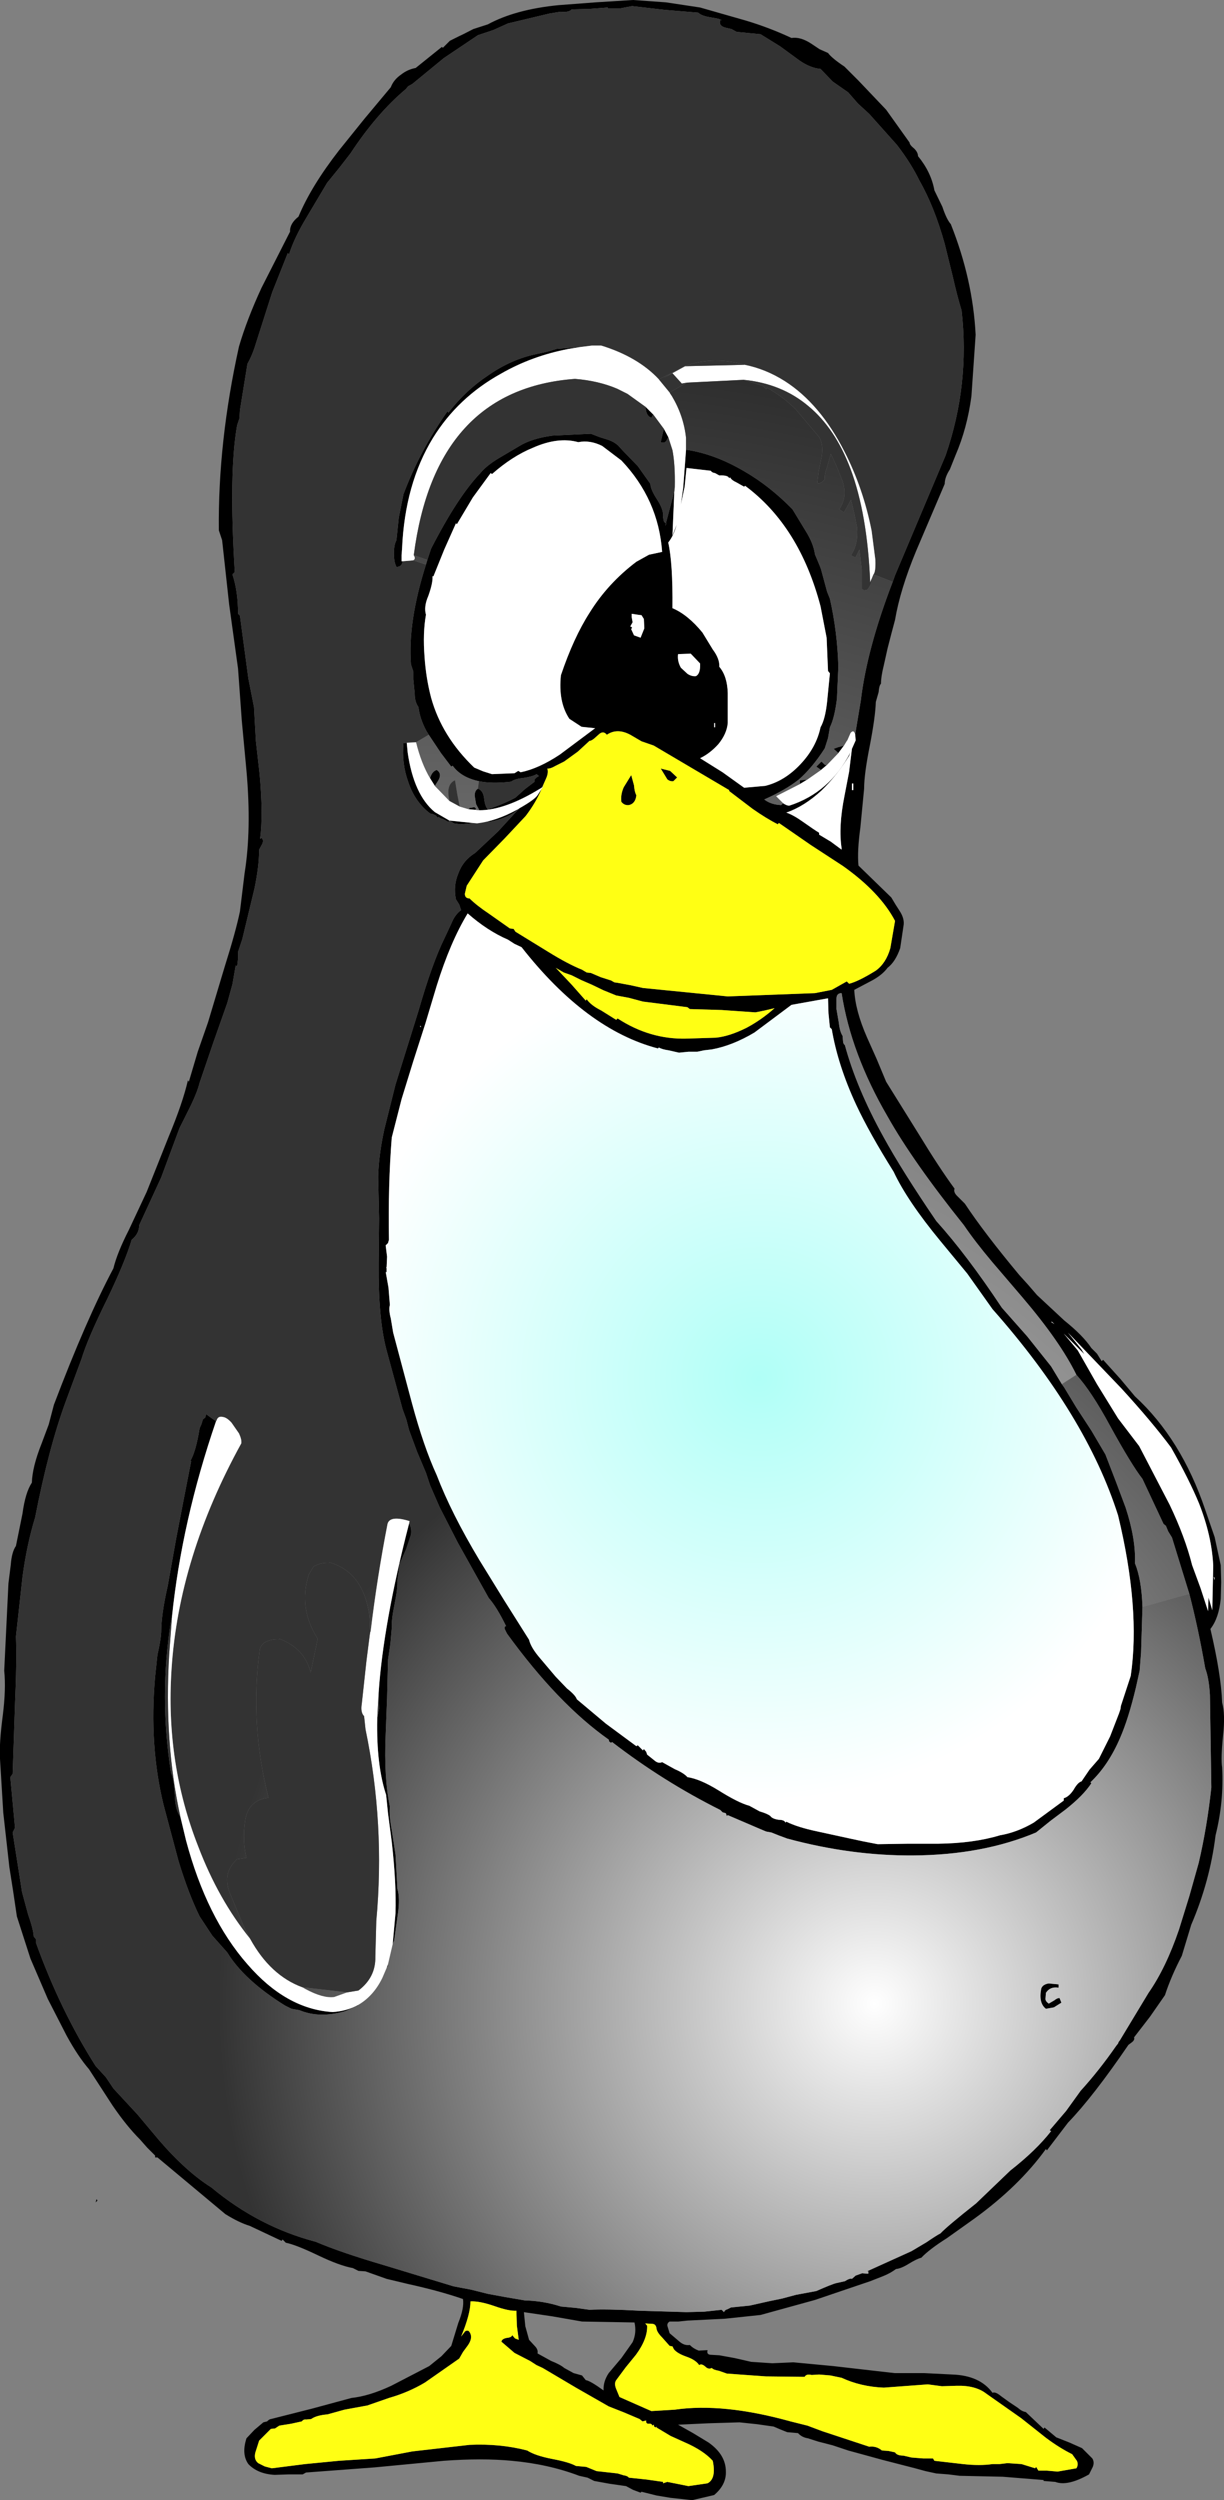 <?xml version="1.0" encoding="UTF-8" standalone="no"?>
<svg xmlns:xlink="http://www.w3.org/1999/xlink" height="266.6px" width="130.6px" xmlns="http://www.w3.org/2000/svg">
  <rect width="100%" height="100%" fill="#808080" stroke="none"/>
  <g transform="matrix(1.0, 0.0, 0.0, 1.0, 65.25, 133.25)">
    <path d="M30.0 -71.2 L30.25 -71.9 32.95 -78.3 35.65 -84.7 Q38.25 -92.25 37.35 -100.15 36.9 -101.6 36.4 -103.8 L35.55 -107.25 Q34.45 -111.2 32.85 -114.0 31.95 -115.85 30.45 -117.8 L27.5 -121.1 26.3 -122.2 25.25 -123.4 23.6 -124.55 22.3 -125.9 Q21.2 -126.0 20.05 -126.8 L18.0 -128.3 15.9 -129.6 13.35 -129.85 12.8 -130.15 12.15 -130.3 Q11.4 -130.5 11.6 -131.1 L11.75 -131.1 11.4 -131.25 10.3 -131.45 Q9.55 -131.6 9.25 -131.9 L5.65 -132.2 2.2 -132.6 0.9 -132.35 -0.4 -132.35 -0.4 -132.45 -2.35 -132.3 -4.25 -132.25 Q-4.55 -131.9 -5.45 -132.0 L-6.65 -131.8 -11.05 -130.75 -12.6 -130.05 -14.25 -129.5 -17.9 -127.05 -21.25 -124.3 -21.7 -124.05 -21.95 -123.75 Q-25.05 -121.15 -27.85 -116.9 L-29.05 -115.35 -30.35 -113.75 -32.55 -110.05 Q-33.85 -107.9 -34.4 -106.15 L-34.55 -106.25 -36.2 -102.1 -38.1 -96.15 Q-38.4 -95.25 -38.85 -94.45 L-39.65 -89.5 -39.7 -88.65 -39.95 -87.9 Q-40.85 -82.9 -40.2 -72.25 L-40.45 -72.0 Q-39.85 -70.2 -39.85 -67.8 L-39.65 -67.6 -38.75 -60.9 -38.15 -57.85 -37.95 -54.25 -37.55 -50.7 Q-37.15 -46.35 -37.5 -43.8 L-37.35 -43.9 Q-37.1 -43.7 -37.25 -43.3 L-37.6 -42.65 Q-37.6 -40.9 -38.1 -38.5 L-39.4 -33.1 -39.85 -31.75 -39.85 -31.0 -39.95 -30.2 -40.1 -30.3 -40.45 -28.3 -41.0 -26.3 -42.5 -22.05 -43.95 -17.8 Q-44.2 -16.8 -44.9 -15.35 L-46.1 -12.95 -48.05 -7.7 -50.4 -2.6 Q-50.4 -1.7 -51.2 -1.05 -51.9 1.3 -53.85 5.35 -55.9 9.5 -56.55 11.65 L-58.2 16.1 Q-60.05 21.1 -61.5 28.55 -62.4 31.5 -62.85 34.9 L-63.55 41.25 Q-63.45 43.9 -63.65 48.45 L-63.9 55.9 -64.15 56.25 -63.65 61.65 -63.9 62.15 -62.9 68.5 -62.25 70.9 Q-61.7 72.45 -61.65 73.25 L-61.4 73.55 -61.4 73.95 Q-58.8 81.15 -55.05 87.05 L-53.95 88.25 -53.15 89.45 -50.6 92.2 -48.25 95.0 Q-45.4 98.3 -42.7 100.0 -37.65 104.2 -31.55 105.8 -28.85 106.95 -24.25 108.3 L-16.85 110.55 -15.0 110.9 -13.2 111.35 -11.3 111.7 -9.25 112.05 Q-7.25 112.1 -5.4 112.7 L-3.8 112.85 -2.35 113.05 Q-0.55 112.95 3.0 113.15 L8.0 113.3 9.9 113.25 11.75 113.05 12.0 113.3 Q12.1 113.05 12.35 113.0 L12.75 112.8 14.75 112.6 16.75 112.15 18.2 111.85 19.7 111.45 21.85 111.05 Q23.55 110.3 24.0 110.2 L24.9 110.0 Q25.45 109.65 25.65 109.75 L26.05 109.4 26.75 109.15 27.25 109.2 27.4 109.2 27.4 108.95 27.25 108.95 32.0 106.8 33.6 105.85 Q34.7 105.1 35.1 104.9 35.8 104.15 38.9 101.7 L42.55 98.2 Q45.3 96.05 46.9 94.0 L46.75 93.9 48.5 91.85 50.05 89.7 Q52.05 87.5 53.85 84.9 L54.05 84.65 54.1 84.5 54.25 84.3 57.3 79.25 Q59.15 76.6 60.55 72.5 L61.65 68.95 62.65 65.4 Q63.55 61.55 64.0 57.35 L63.85 47.5 Q63.75 45.7 63.35 44.65 62.6 40.35 61.65 36.7 L59.8 30.7 59.4 30.05 59.15 29.45 58.9 29.25 56.65 24.45 Q55.45 22.9 53.2 18.8 51.2 15.1 49.6 13.35 47.9 9.85 43.85 5.1 L40.6 1.3 Q38.75 -0.9 37.6 -2.6 32.15 -9.4 29.45 -14.2 25.55 -20.9 24.55 -27.35 24.0 -27.35 24.0 -26.75 L24.0 -25.65 24.25 -24.2 Q24.35 -23.25 24.65 -22.8 L24.7 -22.25 Q24.7 -21.95 24.9 -21.8 26.15 -17.2 29.0 -12.05 31.0 -8.4 34.65 -3.05 37.9 0.55 41.65 6.2 L44.35 9.25 46.9 12.45 48.05 14.35 48.3 14.7 49.6 16.85 51.2 19.3 52.7 21.85 53.8 24.7 54.85 27.5 Q55.95 30.85 55.85 33.45 56.55 35.15 56.65 38.1 L56.5 42.95 56.35 44.9 55.95 46.7 Q55.15 50.05 54.25 52.1 53.0 55.0 51.1 56.8 L51.2 56.9 Q50.35 58.2 48.45 59.7 L46.85 60.9 45.3 62.15 Q39.6 64.55 32.2 64.6 25.6 64.65 18.75 62.8 L17.8 62.45 17.05 62.15 16.5 62.05 15.9 61.8 12.4 60.3 12.3 60.4 12.2 60.1 11.85 60.0 11.6 59.75 Q5.5 56.7 0.05 52.5 L-0.05 52.6 -0.25 52.45 -0.3 52.25 Q-5.7 48.45 -11.15 40.95 L-11.35 40.55 Q-11.5 40.25 -11.3 40.15 L-11.25 40.15 Q-12.25 38.1 -13.1 37.15 L-16.4 31.25 -18.35 27.45 -19.35 25.15 -19.8 23.8 -20.75 21.55 -21.6 19.25 -21.9 18.1 -22.3 17.0 -24.0 10.75 Q-24.9 7.4 -24.85 1.45 L-24.8 -3.3 -24.9 -7.75 Q-24.85 -10.0 -24.25 -12.8 L-23.05 -17.6 -20.6 -25.45 Q-19.15 -30.5 -17.85 -33.15 L-17.1 -34.75 Q-16.7 -35.75 -16.05 -36.2 L-16.25 -36.8 -16.6 -37.35 Q-16.9 -38.8 -16.35 -40.1 -15.85 -41.5 -14.55 -42.3 L-12.1 -44.6 -9.85 -47.05 Q-8.25 -47.95 -7.9 -48.45 L-7.45 -49.15 Q-8.05 -47.7 -9.15 -46.25 L-11.4 -43.85 -13.7 -41.5 -15.45 -38.8 -15.65 -37.95 Q-15.65 -37.45 -15.15 -37.45 -14.4 -36.7 -13.05 -35.8 L-10.85 -34.25 -10.45 -34.2 -10.25 -33.9 -6.75 -31.75 Q-4.65 -30.45 -3.15 -29.85 L-2.65 -29.55 -2.2 -29.5 -1.15 -29.05 -0.05 -28.7 0.3 -28.5 0.65 -28.45 2.0 -28.2 3.35 -27.9 12.4 -27.0 21.7 -27.35 23.5 -27.7 25.1 -28.6 25.35 -28.35 Q26.35 -28.6 28.2 -29.75 29.3 -30.55 29.75 -32.15 L30.25 -35.05 Q28.65 -38.1 24.7 -40.9 L21.25 -43.15 17.85 -45.5 17.75 -45.35 Q16.55 -45.95 15.05 -47.0 L12.55 -48.9 12.55 -49.0 4.5 -53.75 3.2 -54.2 2.0 -54.9 Q0.6 -55.65 -0.5 -54.9 -0.9 -55.4 -1.4 -54.9 L-1.85 -54.5 Q-2.15 -54.25 -2.35 -54.25 L-3.6 -53.1 -5.05 -52.05 -5.95 -51.6 Q-6.55 -51.25 -6.85 -51.3 -6.7 -50.85 -7.0 -50.2 L-7.4 -49.3 -7.55 -49.2 Q-11.35 -46.85 -14.1 -46.85 L-14.45 -47.5 -14.6 -48.4 Q-14.6 -48.95 -14.25 -49.15 -13.7 -48.95 -13.6 -48.15 -13.5 -47.25 -13.2 -46.95 -11.55 -47.5 -10.25 -48.2 L-9.25 -49.1 -8.2 -49.9 -8.2 -50.15 -8.0 -50.35 -7.75 -50.5 -8.0 -50.7 Q-8.4 -50.45 -9.35 -50.3 -10.35 -50.2 -10.7 -49.9 -12.75 -49.65 -14.15 -49.95 -16.05 -50.35 -16.95 -51.6 L-17.1 -51.5 -18.2 -52.95 -19.5 -54.9 -19.75 -55.3 Q-20.45 -56.6 -20.6 -57.85 -21.0 -58.4 -21.0 -59.3 L-21.15 -60.8 -21.15 -61.65 -21.4 -62.4 Q-21.75 -66.9 -19.8 -73.05 L-19.65 -73.55 -19.25 -74.75 Q-16.4 -80.3 -14.0 -82.8 -13.4 -83.55 -12.1 -84.35 L-9.9 -85.65 Q-8.55 -86.5 -6.3 -86.8 L-2.2 -87.0 -1.3 -86.65 -0.35 -86.35 Q0.25 -86.15 0.7 -85.75 L1.2 -85.2 2.8 -83.55 4.15 -81.65 Q4.15 -81.05 4.95 -79.85 5.6 -78.8 5.5 -78.05 L5.6 -77.6 5.8 -77.45 5.75 -77.15 5.85 -77.45 5.8 -77.45 6.7 -80.85 6.5 -76.15 6.95 -77.3 Q6.65 -76.15 6.05 -75.4 6.55 -73.2 6.5 -68.4 8.15 -67.7 9.7 -65.8 L10.8 -64.0 Q11.55 -63.0 11.5 -62.15 12.35 -61.15 12.4 -59.35 L12.4 -57.8 12.4 -56.15 Q12.3 -55.0 11.4 -53.9 10.5 -52.9 9.45 -52.4 L11.85 -50.9 14.15 -49.25 16.4 -49.45 Q18.45 -49.95 20.15 -51.75 21.85 -53.55 22.3 -55.7 22.8 -56.55 23.0 -58.4 L23.3 -61.45 23.1 -61.7 22.95 -65.25 22.3 -68.6 Q20.05 -77.15 14.25 -81.45 L14.15 -81.35 13.35 -81.8 Q12.8 -82.05 12.65 -82.35 L12.55 -82.25 Q12.45 -82.6 11.5 -82.55 L11.05 -82.8 Q10.7 -82.85 10.6 -83.05 L8.0 -83.35 7.8 -81.35 7.4 -79.45 7.65 -81.25 7.95 -85.3 Q11.0 -84.85 14.15 -83.0 16.85 -81.45 19.3 -78.95 L20.7 -76.65 Q21.55 -75.3 21.7 -74.15 L22.2 -72.95 22.35 -72.55 23.0 -70.15 23.3 -69.4 Q24.1 -65.85 24.2 -62.15 L24.05 -58.75 Q23.8 -56.7 23.3 -55.7 L23.1 -54.55 22.75 -53.45 Q21.4 -51.35 19.95 -50.1 18.55 -49.0 16.3 -48.0 17.0 -47.45 18.1 -47.4 L18.3 -47.6 Q18.75 -47.3 19.0 -47.35 23.3 -48.75 25.5 -53.05 L25.35 -52.65 Q24.05 -50.55 22.4 -48.95 20.55 -47.25 18.65 -46.6 19.4 -46.35 20.45 -45.6 21.65 -44.75 22.15 -44.45 L22.15 -44.25 23.4 -43.5 24.55 -42.65 24.55 -42.8 Q24.2 -45.1 24.85 -48.35 L25.35 -50.95 25.65 -53.4 26.05 -54.3 26.0 -54.95 26.6 -58.55 Q27.25 -64.05 30.0 -71.2 M26.35 -124.65 L29.3 -121.55 31.8 -118.05 Q31.8 -117.8 32.3 -117.4 32.7 -117.0 32.7 -116.6 34.1 -114.9 34.45 -112.95 L35.3 -111.2 Q35.75 -109.85 36.2 -109.35 38.55 -103.45 38.85 -97.55 L38.4 -91.0 Q37.95 -87.6 36.7 -84.7 L36.1 -83.2 Q35.55 -82.35 35.55 -81.65 L32.5 -74.5 Q30.8 -70.4 30.25 -67.15 L29.85 -65.65 29.45 -64.1 29.05 -62.3 Q28.75 -61.1 28.75 -60.35 28.55 -60.15 28.5 -59.45 L28.2 -58.4 Q28.15 -56.8 27.55 -53.7 26.95 -50.7 26.95 -49.15 L26.55 -45.0 Q26.2 -42.45 26.35 -40.95 L29.85 -37.55 30.3 -36.8 30.75 -36.1 Q31.3 -35.25 31.15 -34.5 L30.8 -32.15 Q30.3 -30.7 29.45 -30.05 28.9 -29.3 27.8 -28.7 L25.9 -27.7 Q26.0 -25.5 27.25 -22.65 L28.3 -20.3 29.3 -17.9 32.85 -12.2 Q34.95 -8.75 36.6 -6.5 36.45 -6.1 36.95 -5.65 L37.7 -4.9 Q39.75 -1.8 43.5 2.7 L44.45 3.75 45.4 4.85 48.3 7.55 Q50.3 9.15 51.2 10.5 L51.8 11.1 52.3 11.9 52.45 11.75 54.3 13.8 55.85 15.65 Q60.8 20.2 63.35 27.75 L64.35 30.65 65.0 33.65 65.05 35.45 65.0 37.25 Q64.8 39.3 63.9 40.45 65.05 45.35 65.15 48.3 65.5 49.55 65.25 51.8 65.0 54.3 65.15 55.2 65.35 58.85 64.45 62.45 63.85 67.35 61.85 72.0 L60.85 75.3 Q59.7 77.5 59.05 79.5 L57.45 81.8 55.75 84.0 Q55.85 84.25 55.55 84.5 L55.15 84.8 Q51.4 90.3 48.7 93.1 L46.45 96.05 46.35 95.9 Q43.5 99.85 38.75 103.3 L35.8 105.4 Q33.9 106.6 33.05 107.5 32.6 107.6 31.7 108.15 30.9 108.65 30.35 108.7 29.75 109.15 29.0 109.45 L27.6 110.0 21.7 112.0 15.9 113.6 12.1 114.0 8.1 114.2 7.15 114.3 6.2 114.3 Q5.85 114.5 6.0 114.9 L6.2 115.55 7.2 116.4 Q7.75 116.9 8.35 116.8 8.75 117.2 9.3 117.4 L10.25 117.35 Q10.1 117.85 10.65 117.85 L11.5 117.9 13.15 118.2 14.9 118.6 17.15 118.75 19.4 118.65 23.65 119.05 30.2 119.8 33.35 119.8 36.35 119.95 Q39.3 120.05 40.65 121.9 40.95 121.75 41.55 122.25 L42.45 122.9 43.35 123.5 Q43.8 123.9 44.2 123.95 L45.15 124.85 46.1 125.75 46.2 125.6 47.45 126.65 48.85 127.2 50.2 127.8 51.3 128.9 Q51.55 129.3 51.35 129.8 L50.95 130.6 Q48.65 131.9 47.35 131.4 L46.1 131.3 46.1 131.2 41.75 130.85 37.15 130.75 35.95 130.6 34.65 130.5 33.5 130.25 32.4 129.95 28.9 129.05 25.25 128.05 23.6 127.5 22.05 127.1 20.95 126.75 Q20.3 126.65 19.9 126.2 L19.35 126.15 18.75 126.1 18.0 125.8 17.3 125.5 15.55 125.25 13.65 125.05 10.35 125.15 7.1 125.3 8.7 126.2 10.35 127.2 Q12.2 128.5 12.2 130.3 12.25 131.7 10.95 132.8 L8.6 133.35 6.3 133.1 4.8 132.85 3.2 132.45 3.1 132.55 2.3 132.25 1.55 131.85 -0.2 131.6 -1.85 131.3 -2.55 130.95 -3.45 130.75 Q-6.75 129.5 -10.65 129.15 -13.8 128.85 -17.9 129.15 L-25.25 129.85 -32.6 130.4 -32.95 130.6 -34.45 130.6 -35.95 130.65 Q-37.75 130.55 -38.75 129.5 -39.5 128.45 -38.95 126.75 L-38.1 125.85 -37.15 125.05 -36.75 124.95 Q-36.5 124.7 -36.35 124.7 L-32.0 123.6 -27.75 122.45 Q-25.85 122.25 -23.5 121.15 L-19.45 119.05 -18.15 118.0 -17.1 116.9 -16.35 114.45 Q-15.7 112.85 -15.85 111.9 -18.3 111.05 -21.7 110.3 L-24.0 109.75 -26.25 108.95 -27.0 108.9 -27.6 108.6 Q-29.0 108.35 -31.3 107.25 -33.7 106.1 -34.75 105.9 L-35.1 105.55 -35.2 105.7 -36.9 104.9 -38.6 104.1 Q-39.75 103.75 -41.2 102.85 L-48.45 96.8 -48.7 96.8 -48.7 96.6 -49.55 95.75 -50.3 94.9 Q-51.75 93.45 -53.25 91.25 L-55.75 87.4 Q-56.95 86.0 -58.15 83.8 L-60.15 79.9 -62.0 75.6 -63.45 71.1 -63.85 68.4 -64.25 65.85 -64.9 60.05 -65.25 54.3 Q-65.35 52.7 -64.95 49.65 -64.6 46.85 -64.8 44.9 L-64.35 35.6 -64.1 33.6 Q-64.0 32.25 -63.55 31.6 L-62.85 28.15 Q-62.55 25.9 -61.85 24.85 -61.8 23.15 -60.8 20.65 L-60.05 18.65 -59.5 16.55 Q-56.05 7.45 -53.15 2.0 -52.75 0.35 -51.5 -2.1 L-49.6 -6.15 -47.25 -12.05 Q-45.75 -15.65 -45.2 -18.05 L-45.1 -17.9 -44.15 -21.1 -43.05 -24.25 -41.25 -30.25 Q-40.1 -33.9 -39.65 -36.05 L-39.4 -38.1 -39.15 -40.15 Q-38.4 -44.8 -38.95 -51.05 L-39.45 -56.4 -39.85 -61.95 -40.8 -68.8 -41.55 -75.65 -41.9 -76.7 Q-42.0 -86.15 -39.75 -96.3 -38.9 -99.2 -37.35 -102.55 L-34.3 -108.55 Q-34.35 -109.4 -33.4 -110.15 -32.05 -113.4 -29.05 -117.25 L-26.35 -120.6 -23.55 -123.95 Q-23.25 -124.75 -22.45 -125.3 -21.75 -125.85 -20.9 -126.0 L-18.1 -128.25 -18.0 -128.15 -17.25 -128.9 -16.25 -129.4 Q-16.0 -129.5 -14.75 -130.15 L-13.2 -130.65 Q-10.25 -132.25 -5.65 -132.7 L-1.7 -133.0 2.3 -133.25 5.8 -133.0 9.45 -132.45 14.35 -131.05 Q16.85 -130.3 19.2 -129.2 20.15 -129.35 21.3 -128.6 L22.2 -128.0 23.1 -127.6 Q23.5 -127.05 24.85 -126.15 L26.35 -124.65 M4.45 -89.05 L4.25 -88.7 4.05 -88.8 Q3.65 -89.1 3.65 -89.85 L3.8 -89.7 4.4 -89.1 4.45 -89.05 M6.05 -86.65 L5.95 -86.45 Q5.75 -85.9 5.25 -86.1 L5.5 -87.2 5.6 -87.5 6.05 -86.65 M7.1 -63.5 Q7.0 -62.75 7.4 -62.05 L8.1 -61.4 Q8.55 -61.1 9.0 -61.15 9.5 -61.4 9.45 -62.5 L8.45 -63.55 7.1 -63.5 M3.45 -67.25 L3.2 -67.65 2.8 -67.7 2.15 -67.8 2.15 -67.45 2.25 -66.9 2.0 -66.45 2.2 -66.35 2.1 -66.15 2.4 -65.5 3.1 -65.25 3.5 -66.25 3.45 -67.25 M5.4 -74.4 Q5.0 -80.0 1.05 -84.15 L-1.0 -85.7 Q-2.3 -86.35 -3.55 -86.1 -5.7 -86.7 -8.4 -85.5 -10.6 -84.6 -12.75 -82.7 L-12.9 -82.8 -14.8 -80.2 -16.5 -77.35 -16.6 -77.45 -17.85 -74.65 -19.0 -71.8 -19.1 -71.8 Q-19.05 -71.1 -19.55 -69.7 -20.05 -68.55 -19.8 -67.7 -20.15 -65.75 -19.95 -63.2 -19.8 -60.95 -19.25 -58.85 -18.1 -54.7 -14.65 -51.4 L-13.7 -51.0 -12.75 -50.7 -10.35 -50.8 -9.95 -51.05 -9.7 -50.9 Q-7.75 -51.3 -5.5 -52.8 L-1.75 -55.6 -3.2 -55.75 -4.5 -56.6 Q-5.7 -58.4 -5.4 -61.25 -4.05 -65.25 -2.35 -67.9 -0.4 -71.05 2.65 -73.35 L4.0 -74.1 5.4 -74.4 M2.4 -49.5 Q2.45 -48.8 2.65 -48.45 2.55 -47.55 1.85 -47.4 1.35 -47.35 1.05 -47.75 0.95 -48.5 1.3 -49.3 L2.1 -50.6 2.4 -49.5 M6.6 -49.95 Q6.25 -49.9 5.95 -50.15 L5.25 -51.3 6.25 -51.05 7.0 -50.35 6.6 -49.95 M11.05 -56.15 L10.95 -56.15 10.95 -55.7 11.05 -55.7 11.05 -56.15 M20.1 -49.65 L20.1 -50.05 20.85 -50.1 20.1 -49.65 M22.35 -51.15 L21.85 -51.5 22.4 -52.05 22.75 -51.7 22.95 -51.65 22.35 -51.15 M24.2 -52.95 L23.7 -53.4 24.1 -53.55 24.8 -53.75 24.2 -52.95 M25.1 -54.25 L25.1 -54.35 25.15 -54.3 25.1 -54.25 M25.8 -49.7 L25.65 -49.7 25.65 -49.0 25.8 -49.0 25.8 -49.7 M23.15 -25.2 L23.1 -26.8 19.2 -26.1 15.25 -23.15 Q12.9 -21.75 10.7 -21.35 L9.85 -21.25 9.15 -21.1 8.2 -21.1 7.2 -21.0 6.1 -21.25 Q5.4 -21.35 5.05 -21.55 L4.95 -21.45 Q-2.7 -23.45 -9.6 -32.25 L-10.35 -32.6 -11.05 -33.05 Q-13.25 -34.0 -15.35 -35.85 -17.2 -32.8 -18.65 -28.15 L-19.85 -24.15 -21.15 -20.1 -22.4 -16.05 -23.45 -11.95 Q-23.85 -6.9 -23.75 -1.05 L-23.85 -0.7 -24.1 -0.45 -23.95 0.75 -24.0 1.9 -24.05 1.85 -24.0 2.0 -24.0 2.4 -24.1 2.4 -24.1 2.35 -23.8 4.05 -23.65 5.9 Q-23.8 6.4 -23.55 7.35 L-23.3 8.85 -21.3 16.35 Q-20.05 21.0 -18.65 24.05 -17.1 28.1 -14.1 33.1 L-11.45 37.4 -8.8 41.6 Q-8.6 42.45 -7.6 43.6 L-5.95 45.55 -4.75 46.8 Q-3.85 47.5 -3.7 47.95 L-0.6 50.55 2.65 52.95 2.8 52.85 3.35 53.4 3.45 53.25 3.7 53.55 3.8 53.85 4.55 54.45 Q5.0 54.85 5.4 54.65 L6.75 55.4 Q7.7 55.8 8.1 56.25 9.45 56.45 11.4 57.65 13.55 59.0 14.7 59.3 L15.8 59.9 Q16.65 60.15 16.95 60.4 17.15 60.7 17.85 60.8 18.45 60.8 18.55 61.1 L18.65 61.0 Q19.85 61.6 22.0 62.05 L25.45 62.8 26.85 63.1 28.4 63.4 31.6 63.35 34.85 63.35 Q38.65 63.3 41.45 62.45 43.25 62.15 45.05 61.1 L48.25 58.75 48.25 58.5 Q48.8 58.35 49.3 57.6 49.75 56.8 50.15 56.7 L51.0 55.45 52.0 54.3 53.2 51.9 54.15 49.45 54.3 49.0 54.35 48.65 55.4 45.45 Q56.45 38.3 54.05 28.35 50.65 17.65 40.65 6.35 L37.95 2.55 35.1 -0.9 Q31.55 -5.2 30.1 -8.3 27.5 -12.45 26.1 -15.45 24.15 -19.65 23.5 -23.5 L23.3 -23.7 23.15 -25.2 M8.35 -25.65 L8.1 -25.85 3.35 -26.45 1.85 -26.85 0.5 -27.1 -0.85 -27.65 -2.1 -28.25 -3.25 -28.75 -4.25 -29.25 -5.1 -29.55 -5.95 -30.05 -4.25 -28.25 -2.75 -26.55 -2.65 -26.7 Q-2.2 -26.05 -1.1 -25.5 L0.5 -24.5 0.65 -24.65 Q4.1 -22.4 8.0 -22.5 L11.15 -22.6 Q12.6 -22.75 14.4 -23.65 16.0 -24.5 17.4 -25.75 L16.35 -25.5 15.35 -25.3 11.75 -25.55 8.35 -25.65 M-3.3 -96.25 L-4.55 -96.05 Q-8.5 -95.3 -11.8 -93.4 -16.4 -90.85 -19.05 -86.55 -22.05 -81.65 -22.35 -74.75 L-22.4 -74.25 -22.4 -74.05 -22.4 -73.4 -22.3 -73.4 Q-22.35 -72.8 -22.95 -72.8 -23.25 -73.4 -23.2 -74.25 -23.25 -75.05 -22.95 -75.65 L-22.7 -78.05 -22.2 -80.55 Q-20.45 -85.2 -17.5 -89.4 L-17.4 -89.25 Q-15.6 -91.6 -13.2 -93.2 -10.7 -94.95 -8.0 -95.5 L-6.85 -95.75 -5.85 -96.05 -3.3 -96.25 M-21.85 -54.05 L-21.75 -53.0 Q-21.1 -48.5 -18.85 -46.65 L-17.3 -45.75 -17.4 -45.6 -17.95 -45.9 Q-18.35 -46.0 -18.45 -46.15 L-18.55 -46.05 -18.75 -46.3 -19.1 -46.45 -19.35 -46.5 Q-21.0 -47.75 -21.7 -49.9 -22.4 -51.85 -22.2 -54.0 L-21.85 -54.05 M-17.3 -45.75 L-14.35 -45.45 Q-12.3 -45.7 -10.1 -46.9 L-9.9 -47.0 Q-10.95 -46.05 -12.85 -45.65 L-16.15 -45.35 -16.8 -45.45 -17.3 -45.75 M-19.35 -50.25 L-19.35 -50.3 Q-19.15 -51.0 -18.65 -51.15 -18.05 -50.75 -18.5 -50.0 L-18.85 -49.45 -19.35 -50.25 M-15.2 -46.95 L-15.15 -47.1 -14.8 -47.15 Q-14.55 -47.25 -14.45 -46.95 L-14.55 -46.9 -15.2 -46.95 M-20.35 -23.85 L-20.45 -23.85 -20.35 -23.7 -20.35 -23.85 M-21.6 29.2 Q-21.3 29.7 -21.4 30.4 L-21.9 31.9 -22.6 33.5 -22.85 35.25 Q-22.8 36.1 -23.15 37.8 -23.5 39.5 -23.45 40.35 L-23.6 42.05 -23.85 43.75 -23.95 47.8 -24.1 51.7 Q-24.3 56.3 -23.65 59.4 -23.75 60.3 -23.45 61.9 L-23.05 64.5 -22.95 66.25 -22.85 68.15 Q-22.55 69.15 -22.8 70.85 L-23.2 73.7 -23.35 74.05 -23.05 70.75 Q-22.95 67.6 -23.45 63.15 L-23.85 60.1 -24.05 58.15 Q-25.1 54.95 -25.0 50.05 L-24.8 48.95 -24.85 47.25 Q-24.35 39.85 -21.6 29.2 M-23.85 76.2 L-23.85 76.4 -24.0 76.6 -23.85 76.2 M-27.05 80.55 L-27.05 80.6 -28.4 81.2 Q-31.15 82.0 -33.3 81.1 L-34.15 80.95 -34.85 80.6 Q-39.2 77.9 -41.0 74.95 L-42.6 73.15 -43.95 71.1 Q-45.15 68.65 -46.2 65.2 L-47.8 59.2 Q-49.35 52.85 -48.7 45.55 L-48.45 43.2 Q-48.1 41.7 -48.05 40.8 -48.05 38.9 -47.35 35.85 L-46.45 30.8 -45.65 26.65 -44.85 22.55 -44.95 22.55 Q-44.35 21.55 -43.95 19.05 L-43.75 18.6 -43.6 18.1 -43.35 17.9 -43.25 17.55 -42.7 17.95 -42.2 18.3 Q-45.85 28.95 -46.9 39.15 L-47.0 39.55 Q-48.3 47.65 -47.0 55.8 -46.7 56.4 -46.6 58.2 -46.55 59.75 -46.0 60.5 L-45.4 63.0 Q-43.2 71.25 -38.85 76.2 -34.7 81.0 -29.75 81.3 -28.25 81.2 -27.05 80.55 M-11.75 116.45 Q-11.7 116.15 -11.2 116.05 -10.65 116.0 -10.6 115.75 L-10.3 116.1 -9.9 116.25 -10.1 114.75 -10.15 113.15 Q-10.95 113.2 -12.5 112.65 -14.1 112.1 -15.05 112.15 -15.05 113.5 -16.05 115.9 L-15.7 115.45 Q-15.55 115.2 -15.25 115.3 -14.7 115.9 -15.3 116.8 L-15.85 117.55 -16.25 118.25 -19.9 120.8 Q-21.65 121.85 -23.75 122.45 L-26.05 123.25 -28.5 123.7 -30.3 124.2 Q-31.5 124.3 -32.05 124.7 L-32.6 124.75 Q-32.85 124.7 -33.05 124.95 L-34.2 125.2 -35.45 125.4 -35.9 125.7 -36.35 125.75 -37.6 127.0 -38.0 128.25 Q-38.2 129.0 -37.7 129.4 L-37.0 129.75 -36.25 129.95 -32.7 129.5 -29.1 129.15 -25.2 128.9 -21.25 128.15 -15.15 127.45 Q-11.9 127.3 -9.0 128.05 -8.15 128.6 -6.35 128.95 -4.5 129.3 -3.8 129.7 L-2.7 129.8 -1.6 130.25 0.65 130.5 1.3 130.7 Q1.7 130.75 1.85 130.95 L3.75 131.15 5.5 131.4 5.5 131.55 5.95 131.4 8.2 131.85 10.25 131.55 Q11.2 131.05 10.8 129.15 9.8 128.05 7.85 127.2 L6.3 126.5 4.8 125.6 4.8 125.5 4.7 125.6 4.55 125.5 4.5 125.3 4.35 125.4 Q4.3 125.15 3.95 125.2 3.65 125.2 3.7 124.85 L3.3 124.95 3.0 124.7 1.35 124.0 -0.3 123.35 -3.8 121.35 -7.35 119.25 -8.0 118.95 -8.7 118.5 -10.35 117.65 -11.75 116.45 M-0.3 114.35 L-3.15 114.3 -6.3 113.75 -9.35 113.3 -9.2 114.8 -8.8 116.25 -8.2 116.9 Q-7.8 117.3 -7.9 117.7 L-6.45 118.5 Q-5.45 118.9 -5.05 119.25 L-4.05 119.8 -3.15 120.05 -2.75 120.55 Q-2.3 120.6 -0.85 121.65 -0.9 120.7 -0.3 119.8 L1.05 118.2 2.25 116.5 Q2.7 115.5 2.45 114.4 L-0.3 114.35 M-54.95 101.25 L-54.85 101.4 -55.05 101.6 -54.95 101.25 M47.25 7.95 L47.0 7.7 46.9 7.7 47.25 7.95 M48.7 8.85 L50.15 10.65 50.45 11.15 48.25 8.95 49.75 10.75 51.8 14.35 54.05 18.0 56.3 20.95 59.55 27.2 Q61.2 30.65 61.95 33.65 L62.85 36.1 63.65 38.55 63.7 37.1 64.1 38.45 64.2 33.7 Q64.05 30.55 62.7 27.1 61.65 24.55 59.7 21.1 57.65 18.35 54.4 14.8 L48.7 8.85 M64.35 35.25 L64.35 35.0 64.25 34.9 64.35 35.25 M47.7 78.7 Q46.8 78.55 46.35 79.25 L46.3 79.9 Q46.3 80.15 46.65 80.4 L47.25 80.05 Q47.55 79.8 47.8 79.8 L48.0 80.3 47.2 80.8 46.35 80.95 Q45.55 80.35 45.85 78.8 46.0 78.35 46.65 78.25 L47.7 78.35 47.7 78.7 M49.65 129.15 L49.15 128.45 Q47.75 127.75 46.35 126.7 L43.7 124.6 41.85 123.3 40.0 122.0 Q38.85 121.1 36.85 121.15 L35.25 121.2 33.75 121.0 29.05 121.35 Q26.6 121.25 24.55 120.3 L23.35 120.05 22.15 119.95 21.35 120.0 Q20.8 119.85 20.6 120.2 L16.45 120.15 12.3 119.85 11.45 119.55 Q10.85 119.45 10.7 119.25 10.35 119.45 10.0 119.1 9.6 118.75 9.35 118.95 9.0 118.4 8.0 118.05 7.0 117.7 6.65 117.25 L6.5 116.95 6.2 116.9 5.4 116.0 Q4.85 115.45 4.8 115.05 4.75 114.6 4.4 114.55 L3.6 114.5 3.8 114.75 Q3.85 116.15 2.6 117.85 L1.5 119.2 0.5 120.55 Q0.25 120.9 0.5 121.5 L0.85 122.35 2.55 123.1 4.25 123.85 6.75 123.7 Q11.9 122.95 19.1 124.95 L20.9 125.4 22.5 126.0 27.5 127.65 Q28.25 127.55 28.85 128.05 L29.55 128.1 30.25 128.25 Q30.45 128.6 31.15 128.6 L32.0 128.8 33.25 128.9 34.3 128.9 34.45 129.15 37.5 129.5 Q39.3 129.7 40.65 129.5 L41.4 129.5 42.25 129.4 43.75 129.5 45.2 129.95 45.3 129.8 45.55 130.2 46.45 130.2 47.6 130.3 49.6 129.95 Q49.85 129.55 49.65 129.15" fill="#000000" fill-rule="evenodd" stroke="none"/>
    <path d="M61.65 36.7 Q62.6 40.35 63.35 44.65 63.75 45.7 63.85 47.5 L64.0 57.35 Q63.55 61.55 62.65 65.4 L61.65 68.95 60.55 72.5 Q59.15 76.6 57.3 79.25 L54.25 84.3 54.1 84.5 54.05 84.65 53.85 84.9 Q52.05 87.5 50.05 89.7 L48.5 91.85 46.75 93.9 46.9 94.0 Q45.3 96.05 42.55 98.2 L38.9 101.7 Q35.8 104.15 35.1 104.9 34.7 105.1 33.6 105.85 L32.0 106.8 27.25 108.95 27.4 108.95 27.4 109.2 27.25 109.2 26.75 109.15 26.05 109.4 25.65 109.75 Q25.45 109.65 24.9 110.0 L24.0 110.2 Q23.55 110.3 21.85 111.05 L19.7 111.45 18.2 111.85 16.75 112.15 14.75 112.6 12.75 112.8 12.35 113.0 Q12.1 113.05 12.0 113.3 L11.75 113.05 9.9 113.25 8.0 113.3 3.0 113.15 Q-0.55 112.95 -2.35 113.05 L-3.8 112.85 -5.4 112.7 Q-7.25 112.1 -9.25 112.05 L-11.3 111.7 -13.2 111.35 -15.0 110.9 -16.85 110.55 -24.25 108.3 Q-28.85 106.95 -31.55 105.8 -37.65 104.2 -42.7 100.0 -45.4 98.3 -48.25 95.0 L-50.6 92.2 -53.15 89.45 -53.95 88.25 -55.05 87.05 Q-58.8 81.15 -61.4 73.95 L-61.4 73.55 -61.65 73.25 Q-61.7 72.45 -62.25 70.9 L-62.9 68.5 -63.9 62.15 -63.65 61.65 -64.15 56.25 -63.9 55.9 -63.65 48.45 Q-63.45 43.9 -63.55 41.25 L-62.85 34.9 Q-62.4 31.5 -61.5 28.55 -60.05 21.1 -58.2 16.1 L-56.55 11.65 Q-55.9 9.5 -53.85 5.35 -51.9 1.3 -51.2 -1.05 -50.4 -1.7 -50.4 -2.6 L-48.05 -7.7 -46.1 -12.95 -44.9 -15.35 Q-44.2 -16.8 -43.95 -17.8 L-42.5 -22.05 -41.0 -26.3 -40.45 -28.3 -40.1 -30.3 -39.95 -30.2 -39.85 -31.0 -39.85 -31.75 -39.4 -33.1 -38.1 -38.5 Q-37.6 -40.9 -37.6 -42.65 L-37.25 -43.3 Q-37.1 -43.7 -37.35 -43.9 L-37.5 -43.8 Q-37.15 -46.35 -37.55 -50.7 L-37.95 -54.25 -38.15 -57.85 -38.75 -60.9 -39.65 -67.6 -39.85 -67.8 Q-39.85 -70.2 -40.45 -72.0 L-40.2 -72.25 Q-40.85 -82.9 -39.95 -87.9 L-39.7 -88.65 -39.65 -89.5 -38.85 -94.45 Q-38.4 -95.25 -38.1 -96.15 L-36.2 -102.1 -34.55 -106.25 -34.4 -106.15 Q-33.85 -107.9 -32.55 -110.05 L-30.35 -113.75 -29.05 -115.35 -27.85 -116.9 Q-25.05 -121.15 -21.95 -123.75 L-21.7 -124.05 -21.25 -124.3 -17.9 -127.05 -14.25 -129.5 -12.6 -130.05 -11.05 -130.75 -6.65 -131.8 -5.45 -132.0 Q-4.55 -131.9 -4.25 -132.25 L-2.35 -132.3 -0.4 -132.45 -0.4 -132.35 0.9 -132.35 2.2 -132.6 5.65 -132.2 9.25 -131.9 Q9.55 -131.6 10.3 -131.45 L11.4 -131.25 11.75 -131.1 11.6 -131.1 Q11.4 -130.5 12.15 -130.3 L12.8 -130.15 13.35 -129.85 15.9 -129.6 18.0 -128.3 20.05 -126.8 Q21.2 -126.0 22.3 -125.9 L23.6 -124.55 25.25 -123.4 26.3 -122.2 27.5 -121.1 30.45 -117.8 Q31.95 -115.85 32.85 -114.0 34.45 -111.2 35.55 -107.25 L36.4 -103.8 Q36.9 -101.6 37.35 -100.15 38.25 -92.25 35.65 -84.7 L32.95 -78.3 30.25 -71.9 30.0 -71.2 27.95 -72.0 Q28.2 -72.3 28.15 -73.55 L27.75 -76.65 Q26.85 -81.2 24.85 -85.1 22.25 -90.2 18.5 -92.6 16.45 -93.9 14.2 -94.35 10.95 -95.3 7.9 -94.25 L5.05 -92.8 Q2.8 -95.2 -1.1 -96.4 L-2.1 -96.4 -3.3 -96.25 -5.85 -96.05 -6.85 -95.75 -8.0 -95.5 Q-10.7 -94.95 -13.2 -93.2 -15.6 -91.6 -17.4 -89.25 L-17.5 -89.4 Q-20.45 -85.2 -22.2 -80.55 L-22.7 -78.05 -22.95 -75.65 Q-23.25 -75.05 -23.2 -74.25 -23.25 -73.4 -22.95 -72.8 -22.35 -72.8 -22.3 -73.4 L-21.15 -73.5 -19.8 -73.05 Q-21.75 -66.9 -21.4 -62.4 L-21.15 -61.65 -21.15 -60.8 -21.0 -59.3 Q-21.0 -58.4 -20.6 -57.85 -20.45 -56.6 -19.75 -55.3 L-19.5 -54.9 -20.85 -54.1 -21.85 -54.05 -22.2 -54.0 Q-22.4 -51.85 -21.7 -49.9 -21.0 -47.75 -19.35 -46.5 L-19.1 -46.45 -18.75 -46.3 -18.55 -46.05 -18.45 -46.15 Q-18.35 -46.0 -17.95 -45.9 L-17.4 -45.6 -17.3 -45.75 -16.8 -45.45 -16.15 -45.35 -12.85 -45.65 Q-10.95 -46.05 -9.9 -47.0 L-9.85 -47.05 -12.1 -44.6 -14.55 -42.3 Q-15.85 -41.5 -16.35 -40.1 -16.9 -38.8 -16.6 -37.35 L-16.25 -36.8 -16.05 -36.2 Q-16.7 -35.75 -17.1 -34.75 L-17.85 -33.15 Q-19.15 -30.5 -20.6 -25.45 L-23.05 -17.6 -24.25 -12.8 Q-24.85 -10.0 -24.9 -7.75 L-24.8 -3.3 -24.85 1.45 Q-24.9 7.4 -24.0 10.75 L-22.3 17.0 -21.9 18.1 -21.6 19.25 -20.75 21.55 -19.8 23.8 -19.35 25.15 -18.35 27.45 -16.4 31.25 -13.1 37.15 Q-12.25 38.1 -11.25 40.15 L-11.3 40.15 Q-11.5 40.25 -11.35 40.55 L-11.15 40.95 Q-5.7 48.45 -0.3 52.25 L-0.25 52.45 -0.05 52.6 0.05 52.5 Q5.5 56.7 11.6 59.75 L11.85 60.0 12.2 60.1 12.3 60.4 12.4 60.3 15.9 61.8 16.5 62.05 17.05 62.15 17.8 62.45 18.75 62.8 Q25.6 64.65 32.2 64.6 39.6 64.55 45.3 62.15 L46.85 60.9 48.45 59.7 Q50.35 58.2 51.2 56.9 L51.1 56.8 Q53.0 55.0 54.25 52.1 55.15 50.05 55.95 46.7 L56.35 44.9 56.5 42.95 56.65 38.1 61.65 36.7 M-38.55 73.5 Q-41.95 69.3 -44.1 63.65 -47.6 54.75 -46.95 44.8 -46.2 32.8 -39.5 20.65 -39.45 20.25 -39.75 19.6 L-40.55 18.45 Q-41.05 17.9 -41.45 17.85 -42.0 17.7 -42.15 18.25 L-42.2 18.3 -42.7 17.95 -43.25 17.55 -43.35 17.9 -43.6 18.1 -43.75 18.6 -43.95 19.05 Q-44.35 21.55 -44.95 22.55 L-44.85 22.55 -45.65 26.65 -46.45 30.8 -47.35 35.85 Q-48.05 38.9 -48.05 40.8 -48.1 41.7 -48.45 43.2 L-48.7 45.55 Q-49.35 52.85 -47.8 59.2 L-46.2 65.2 Q-45.15 68.65 -43.95 71.1 L-42.6 73.15 -41.0 74.95 Q-39.2 77.9 -34.85 80.6 L-34.15 80.95 -33.3 81.1 Q-31.15 82.0 -28.4 81.2 L-27.05 80.6 -27.05 80.55 Q-25.4 79.6 -24.45 77.65 L-24.0 76.6 -23.85 76.4 -23.85 76.2 -23.35 74.05 -23.2 73.7 -22.8 70.85 Q-22.55 69.15 -22.85 68.15 L-22.95 66.25 -23.05 64.5 -23.45 61.9 Q-23.75 60.3 -23.65 59.4 -24.3 56.3 -24.1 51.7 L-23.95 47.8 -23.85 43.75 -23.6 42.05 -23.45 40.35 Q-23.5 39.5 -23.15 37.8 -22.8 36.1 -22.85 35.25 L-22.6 33.5 -21.9 31.9 -21.4 30.4 Q-21.3 29.7 -21.6 29.2 L-21.55 28.95 Q-23.65 28.3 -23.9 29.25 -25.0 34.9 -25.7 40.7 L-25.75 40.8 -25.8 39.75 Q-25.8 39.0 -25.95 38.35 -26.75 34.3 -30.1 33.35 L-30.1 33.4 Q-31.05 33.35 -31.8 33.8 L-32.3 34.65 Q-33.45 38.2 -31.35 41.5 L-32.1 45.1 Q-32.75 42.5 -35.45 41.5 L-35.45 41.55 Q-36.4 41.5 -37.1 41.95 -37.5 42.3 -37.55 42.75 -38.6 50.6 -36.6 58.45 -38.8 58.7 -39.1 60.95 -39.4 63.0 -38.95 64.85 L-39.95 65.0 Q-41.55 66.45 -40.75 68.55 L-39.2 72.25 -38.55 73.5 M-28.2 79.2 L-29.6 79.7 Q-30.8 79.85 -32.65 78.85 L-33.0 78.65 -28.2 79.2 M47.7 78.7 L47.7 78.35 46.65 78.25 Q46.0 78.35 45.85 78.8 45.55 80.35 46.35 80.95 L47.2 80.8 48.0 80.3 47.8 79.8 Q47.55 79.8 47.25 80.05 L46.65 80.4 Q46.3 80.15 46.3 79.9 L46.35 79.25 Q46.8 78.55 47.7 78.7" fill="url(#gradient0)" fill-rule="evenodd" stroke="none"/>
    <path d="M26.0 -54.95 L26.05 -54.3 25.65 -53.4 25.35 -50.95 24.85 -48.35 Q24.2 -45.1 24.55 -42.8 L24.55 -42.65 23.4 -43.5 22.15 -44.25 22.15 -44.45 Q21.65 -44.75 20.45 -45.6 19.4 -46.35 18.65 -46.6 20.55 -47.25 22.4 -48.95 24.05 -50.55 25.35 -52.65 L25.5 -53.05 Q23.3 -48.75 19.0 -47.35 18.75 -47.3 18.3 -47.6 L17.55 -48.35 20.1 -49.65 20.85 -50.1 22.35 -51.15 22.95 -51.65 24.2 -52.95 24.8 -53.75 25.1 -54.25 25.15 -54.3 25.5 -55.1 Q25.85 -55.5 26.0 -54.95 M7.95 -85.3 L7.65 -81.25 7.4 -79.45 7.8 -81.35 8.0 -83.35 10.6 -83.05 Q10.7 -82.85 11.05 -82.8 L11.5 -82.55 Q12.45 -82.6 12.55 -82.25 L12.65 -82.35 Q12.8 -82.05 13.35 -81.8 L14.15 -81.35 14.25 -81.45 Q20.05 -77.15 22.3 -68.6 L22.95 -65.25 23.1 -61.7 23.3 -61.45 23.0 -58.4 Q22.8 -56.55 22.3 -55.7 21.85 -53.55 20.15 -51.75 18.45 -49.95 16.4 -49.45 L14.15 -49.25 11.85 -50.9 9.45 -52.4 Q10.5 -52.9 11.4 -53.9 12.3 -55.0 12.4 -56.15 L12.4 -57.8 12.4 -59.35 Q12.35 -61.15 11.5 -62.15 11.55 -63.0 10.8 -64.0 L9.7 -65.8 Q8.15 -67.7 6.5 -68.4 6.55 -73.2 6.05 -75.4 6.65 -76.15 6.95 -77.3 L6.5 -76.15 6.7 -80.85 6.75 -81.3 Q6.8 -83.7 6.5 -85.25 L6.05 -86.65 5.6 -87.5 4.45 -89.05 4.4 -89.1 3.8 -89.7 3.65 -89.85 1.7 -91.25 0.6 -91.8 Q-1.4 -92.65 -3.9 -92.85 -18.8 -91.75 -21.1 -74.05 -20.85 -73.65 -21.15 -73.5 L-22.3 -73.4 -22.4 -73.4 -22.4 -74.05 -22.35 -74.75 Q-22.05 -81.65 -19.05 -86.55 -16.4 -90.85 -11.8 -93.4 -8.5 -95.3 -4.55 -96.05 L-3.3 -96.25 -2.1 -96.4 -1.1 -96.4 Q2.8 -95.2 5.05 -92.8 L6.2 -91.4 6.25 -91.3 6.45 -91.0 Q7.7 -88.9 7.95 -86.55 L7.95 -85.3 M-14.1 -46.85 Q-11.35 -46.85 -7.55 -49.2 L-7.4 -49.3 -7.15 -49.5 -7.2 -49.45 -7.45 -49.15 -7.9 -48.45 Q-8.25 -47.95 -9.85 -47.05 L-9.9 -47.0 -10.1 -46.9 Q-12.3 -45.7 -14.35 -45.45 L-17.3 -45.75 -18.85 -46.65 Q-21.1 -48.5 -21.75 -53.0 L-21.85 -54.05 -20.85 -54.1 Q-20.3 -51.85 -19.35 -50.25 L-18.85 -49.45 -17.3 -47.85 -16.2 -47.25 -15.2 -46.95 -14.55 -46.9 -14.15 -46.85 -14.1 -46.85 M27.85 -71.75 L27.6 -71.15 Q27.3 -78.45 25.5 -83.25 23.85 -87.6 21.0 -89.95 18.15 -92.35 14.1 -92.75 L8.05 -92.45 7.5 -92.35 6.5 -93.45 Q4.15 -92.2 7.85 -94.2 L14.2 -94.35 Q16.45 -93.9 18.5 -92.6 22.25 -90.2 24.85 -85.1 26.85 -81.2 27.75 -76.65 L28.15 -73.55 Q28.2 -72.3 27.95 -72.0 L27.85 -71.75 M5.4 -74.4 L4.0 -74.1 2.65 -73.35 Q-0.4 -71.05 -2.35 -67.9 -4.05 -65.25 -5.4 -61.25 -5.7 -58.4 -4.5 -56.6 L-3.2 -55.75 -1.75 -55.6 -5.5 -52.8 Q-7.75 -51.3 -9.7 -50.9 L-9.95 -51.05 -10.35 -50.8 -12.75 -50.7 -13.7 -51.0 -14.65 -51.4 Q-18.1 -54.7 -19.25 -58.85 -19.8 -60.95 -19.95 -63.2 -20.15 -65.75 -19.8 -67.7 -20.05 -68.55 -19.55 -69.7 -19.05 -71.1 -19.1 -71.8 L-19.0 -71.8 -17.85 -74.65 -16.6 -77.45 -16.5 -77.35 -14.8 -80.2 -12.9 -82.8 -12.75 -82.7 Q-10.6 -84.6 -8.4 -85.5 -5.7 -86.7 -3.55 -86.1 -2.3 -86.35 -1.0 -85.7 L1.05 -84.15 Q5.0 -80.0 5.4 -74.4 M3.45 -67.25 L3.5 -66.25 3.1 -65.25 2.4 -65.5 2.1 -66.15 2.2 -66.35 2.0 -66.45 2.25 -66.9 2.15 -67.45 2.15 -67.8 2.8 -67.7 3.2 -67.65 3.45 -67.25 M7.1 -63.5 L8.45 -63.55 9.45 -62.5 Q9.5 -61.4 9.0 -61.15 8.55 -61.1 8.1 -61.4 L7.4 -62.05 Q7.0 -62.75 7.1 -63.5 M11.05 -56.15 L11.05 -55.7 10.95 -55.7 10.95 -56.15 11.05 -56.15 M25.8 -49.7 L25.8 -49.0 25.65 -49.0 25.65 -49.7 25.8 -49.7 M-20.35 -23.85 L-20.35 -23.7 -20.45 -23.85 -20.35 -23.85 M-42.2 18.3 L-42.15 18.25 Q-42.0 17.7 -41.45 17.85 -41.05 17.9 -40.55 18.45 L-39.75 19.6 Q-39.45 20.25 -39.5 20.65 -46.2 32.8 -46.95 44.8 -47.6 54.75 -44.1 63.65 -41.95 69.3 -38.55 73.5 -36.4 77.4 -33.0 78.65 L-32.65 78.85 Q-30.8 79.85 -29.6 79.7 L-28.2 79.2 -27.0 79.0 Q-25.15 77.6 -25.2 75.4 L-25.1 71.6 Q-24.15 61.25 -26.25 51.15 L-26.4 49.75 Q-26.8 49.35 -26.65 48.45 L-26.15 43.85 -25.8 41.1 -25.75 40.8 -25.7 40.7 Q-25.0 34.9 -23.9 29.25 -23.65 28.3 -21.55 28.95 L-21.6 29.2 Q-24.35 39.85 -24.85 47.25 L-25.0 50.05 Q-25.1 54.95 -24.05 58.15 L-23.85 60.1 -23.45 63.15 Q-22.95 67.6 -23.05 70.75 L-23.35 74.05 -23.85 76.2 -24.0 76.6 -24.45 77.65 Q-25.4 79.6 -27.05 80.55 -28.25 81.2 -29.75 81.3 -34.7 81.0 -38.85 76.2 -43.2 71.25 -45.4 63.0 L-46.0 60.5 Q-47.75 52.55 -47.2 43.2 L-46.9 39.15 Q-45.85 28.95 -42.2 18.3 M48.7 8.85 L54.4 14.8 Q57.65 18.35 59.7 21.1 61.65 24.55 62.7 27.1 64.05 30.55 64.2 33.7 L64.1 38.45 63.7 37.1 63.65 38.55 62.85 36.1 61.95 33.65 Q61.2 30.65 59.55 27.2 L56.3 20.95 54.05 18.0 51.8 14.35 49.75 10.75 48.25 8.95 50.45 11.15 50.15 10.65 48.7 8.85 M47.25 7.95 L46.9 7.7 47.0 7.7 47.25 7.95 M64.35 35.25 L64.25 34.9 64.35 35.0 64.35 35.25" fill="#ffffff" fill-rule="evenodd" stroke="none"/>
    <path d="M30.0 -71.2 Q27.25 -64.05 26.6 -58.55 L26.0 -54.95 Q25.85 -55.5 25.5 -55.1 L25.15 -54.3 25.1 -54.35 25.1 -54.25 24.8 -53.75 24.1 -53.55 23.7 -53.4 24.2 -52.95 22.95 -51.65 22.75 -51.7 22.4 -52.05 21.85 -51.5 22.35 -51.15 20.85 -50.1 20.1 -50.05 20.1 -49.65 17.55 -48.35 18.3 -47.6 18.1 -47.4 Q17.0 -47.45 16.3 -48.0 18.55 -49.0 19.95 -50.1 21.4 -51.35 22.75 -53.45 L23.1 -54.55 23.3 -55.7 Q23.8 -56.7 24.05 -58.75 L24.2 -62.15 Q24.1 -65.85 23.3 -69.4 L23.0 -70.15 22.35 -72.55 22.2 -72.95 21.7 -74.15 Q21.55 -75.3 20.7 -76.65 L19.3 -78.95 Q16.85 -81.45 14.15 -83.0 11.0 -84.85 7.95 -85.3 L7.95 -86.55 Q7.7 -88.9 6.45 -91.0 L6.25 -91.3 6.2 -91.4 8.05 -92.45 14.1 -92.75 16.15 -92.1 16.5 -91.75 16.6 -91.9 Q18.3 -90.95 19.65 -89.6 L22.15 -86.65 Q22.7 -85.7 22.35 -84.2 L22.1 -82.95 21.95 -81.75 Q22.3 -81.6 22.75 -82.15 22.7 -82.65 23.0 -83.45 L23.4 -84.85 24.05 -83.45 24.65 -81.95 Q25.2 -80.25 24.3 -78.95 L24.8 -78.6 25.55 -79.95 25.9 -78.5 26.2 -77.0 Q26.35 -75.2 25.55 -74.05 25.9 -73.8 26.05 -73.85 L26.45 -74.65 26.7 -72.55 26.7 -70.45 26.95 -70.3 27.25 -70.35 Q27.75 -70.85 27.85 -71.75 L27.95 -72.0 30.0 -71.2 M-19.65 -73.55 L-19.8 -73.05 -21.15 -73.5 Q-20.85 -73.65 -21.1 -74.05 L-19.65 -73.55 M-19.5 -54.9 L-18.2 -52.95 -17.1 -51.5 -16.95 -51.6 Q-16.05 -50.35 -14.15 -49.95 L-14.25 -49.15 Q-14.6 -48.95 -14.6 -48.4 L-14.45 -47.5 -14.1 -46.85 -14.15 -46.85 -14.55 -46.9 -14.45 -46.95 Q-14.55 -47.25 -14.8 -47.15 L-15.15 -47.1 -15.2 -46.95 -16.2 -47.25 -16.45 -48.5 -16.7 -50.05 Q-17.7 -49.6 -17.3 -47.9 L-17.3 -47.85 -18.85 -49.45 -18.5 -50.0 Q-18.05 -50.75 -18.65 -51.15 -19.15 -51.0 -19.35 -50.3 L-19.35 -50.25 Q-20.3 -51.85 -20.85 -54.1 L-19.5 -54.9 M48.05 14.35 L46.9 12.45 44.35 9.25 41.65 6.2 Q37.9 0.55 34.65 -3.05 31.0 -8.4 29.0 -12.05 26.15 -17.2 24.9 -21.8 24.7 -21.95 24.7 -22.25 L24.65 -22.8 Q24.35 -23.25 24.25 -24.2 L24.0 -25.65 24.0 -26.75 Q24.0 -27.35 24.55 -27.35 25.55 -20.9 29.45 -14.2 32.15 -9.4 37.6 -2.6 38.75 -0.9 40.6 1.3 L43.85 5.1 Q47.9 9.85 49.6 13.35 L48.05 14.35" fill="url(#gradient1)" fill-rule="evenodd" stroke="none"/>
    <path d="M6.7 -80.85 L5.8 -77.45 5.85 -77.45 5.75 -77.15 5.8 -77.45 5.6 -77.6 5.5 -78.05 Q5.6 -78.8 4.95 -79.85 4.15 -81.05 4.15 -81.65 L2.8 -83.55 1.2 -85.2 0.7 -85.75 Q0.25 -86.15 -0.35 -86.35 L-1.3 -86.65 -2.2 -87.0 -6.3 -86.8 Q-8.55 -86.5 -9.9 -85.65 L-12.1 -84.35 Q-13.4 -83.55 -14.0 -82.8 -16.4 -80.3 -19.25 -74.75 L-19.65 -73.55 -21.1 -74.05 Q-18.8 -91.75 -3.9 -92.85 -1.4 -92.65 0.6 -91.8 L1.7 -91.25 3.65 -89.85 Q3.65 -89.1 4.05 -88.8 L4.25 -88.7 4.45 -89.05 5.6 -87.5 5.5 -87.2 5.25 -86.1 Q5.75 -85.9 5.95 -86.45 L6.05 -86.65 6.5 -85.25 Q6.8 -83.7 6.75 -81.3 L6.7 -80.85 M-14.15 -49.95 Q-12.75 -49.65 -10.7 -49.9 -10.35 -50.2 -9.35 -50.3 -8.4 -50.45 -8.0 -50.7 L-7.75 -50.5 -8.0 -50.35 -8.2 -50.15 -8.2 -49.9 -9.25 -49.1 -10.25 -48.2 Q-11.55 -47.5 -13.2 -46.95 -13.5 -47.25 -13.6 -48.15 -13.7 -48.95 -14.25 -49.15 L-14.15 -49.95 M27.85 -71.75 Q27.75 -70.85 27.25 -70.35 L26.95 -70.3 26.7 -70.45 26.7 -72.55 26.45 -74.65 26.05 -73.85 Q25.9 -73.8 25.55 -74.05 26.35 -75.2 26.2 -77.0 L25.9 -78.5 25.55 -79.95 24.8 -78.6 24.3 -78.95 Q25.2 -80.25 24.65 -81.95 L24.05 -83.45 23.4 -84.85 23.0 -83.45 Q22.7 -82.65 22.75 -82.15 22.3 -81.6 21.95 -81.75 L22.1 -82.95 22.35 -84.2 Q22.7 -85.7 22.15 -86.65 L19.65 -89.6 Q18.3 -90.95 16.6 -91.9 L16.5 -91.75 16.15 -92.1 14.1 -92.75 Q18.15 -92.35 21.0 -89.95 23.85 -87.6 25.5 -83.25 27.3 -78.45 27.6 -71.15 L27.85 -71.75 M8.05 -92.45 L6.2 -91.4 5.05 -92.8 7.9 -94.25 Q10.95 -95.3 14.2 -94.35 L7.85 -94.2 Q4.15 -92.2 6.5 -93.45 L7.5 -92.35 8.05 -92.45 M-22.35 -74.75 L-22.4 -74.05 -22.4 -74.25 -22.35 -74.75 M-17.3 -47.85 L-17.3 -47.9 Q-17.7 -49.6 -16.7 -50.05 L-16.45 -48.5 -16.2 -47.25 -17.3 -47.85 M-38.55 73.5 L-39.2 72.25 -40.75 68.55 Q-41.55 66.45 -39.95 65.0 L-38.95 64.85 Q-39.4 63.0 -39.1 60.95 -38.8 58.7 -36.6 58.45 -38.6 50.6 -37.55 42.75 -37.5 42.3 -37.1 41.95 -36.4 41.5 -35.45 41.55 L-35.45 41.5 Q-32.75 42.5 -32.1 45.1 L-31.35 41.5 Q-33.45 38.2 -32.3 34.65 L-31.8 33.8 Q-31.05 33.35 -30.1 33.4 L-30.1 33.35 Q-26.75 34.3 -25.95 38.35 -25.8 39.0 -25.8 39.75 L-25.75 40.8 -25.8 41.1 -26.15 43.85 -26.65 48.45 Q-26.8 49.35 -26.4 49.75 L-26.25 51.15 Q-24.15 61.25 -25.1 71.6 L-25.2 75.4 Q-25.15 77.6 -27.0 79.0 L-28.2 79.2 -33.0 78.65 Q-36.4 77.4 -38.55 73.5 M-46.9 39.15 L-47.2 43.2 Q-47.75 52.55 -46.0 60.5 -46.55 59.75 -46.6 58.2 -46.7 56.4 -47.0 55.8 -48.3 47.65 -47.0 39.55 L-46.9 39.15 M-24.85 47.25 L-24.8 48.95 -25.0 50.05 -24.85 47.25" fill="#333333" fill-rule="evenodd" stroke="none"/>
    <path d="M-7.4 -49.3 L-7.0 -50.2 Q-6.7 -50.85 -6.85 -51.3 -6.55 -51.25 -5.95 -51.6 L-5.05 -52.05 -3.6 -53.1 -2.35 -54.25 Q-2.15 -54.25 -1.85 -54.5 L-1.4 -54.9 Q-0.9 -55.4 -0.5 -54.9 0.6 -55.65 2.0 -54.9 L3.2 -54.2 4.5 -53.75 12.55 -49.0 12.55 -48.9 15.05 -47.0 Q16.55 -45.95 17.75 -45.35 L17.85 -45.5 21.25 -43.15 24.7 -40.9 Q28.65 -38.1 30.25 -35.05 L29.75 -32.15 Q29.3 -30.55 28.2 -29.75 26.35 -28.6 25.35 -28.35 L25.1 -28.6 23.5 -27.7 21.7 -27.35 12.4 -27.0 3.35 -27.9 2.0 -28.2 0.65 -28.45 0.3 -28.5 -0.05 -28.7 -1.15 -29.05 -2.2 -29.5 -2.65 -29.55 -3.15 -29.85 Q-4.65 -30.45 -6.75 -31.75 L-10.25 -33.9 -10.45 -34.2 -10.85 -34.25 -13.05 -35.8 Q-14.4 -36.7 -15.15 -37.45 -15.65 -37.45 -15.65 -37.95 L-15.45 -38.8 -13.7 -41.5 -11.4 -43.85 -9.15 -46.25 Q-8.05 -47.7 -7.45 -49.15 L-7.2 -49.45 -7.15 -49.5 -7.4 -49.3 M6.6 -49.95 L7.0 -50.35 6.25 -51.05 5.25 -51.3 5.95 -50.15 Q6.25 -49.9 6.6 -49.95 M2.4 -49.5 L2.1 -50.6 1.3 -49.3 Q0.95 -48.5 1.05 -47.75 1.35 -47.35 1.85 -47.4 2.55 -47.55 2.65 -48.45 2.45 -48.8 2.4 -49.5 M8.35 -25.65 L11.75 -25.55 15.35 -25.3 16.35 -25.5 17.4 -25.75 Q16.0 -24.5 14.4 -23.65 12.6 -22.75 11.15 -22.6 L8.0 -22.5 Q4.1 -22.4 0.65 -24.65 L0.5 -24.5 -1.1 -25.5 Q-2.2 -26.05 -2.65 -26.7 L-2.75 -26.55 -4.25 -28.25 -5.95 -30.05 -5.1 -29.55 -4.25 -29.25 -3.25 -28.75 -2.1 -28.25 -0.85 -27.65 0.5 -27.1 1.85 -26.85 3.35 -26.45 8.1 -25.85 8.35 -25.65 M-11.75 116.45 L-10.35 117.65 -8.7 118.5 -8.0 118.95 -7.35 119.25 -3.8 121.35 -0.3 123.35 1.35 124.0 3.0 124.7 3.3 124.95 3.7 124.85 Q3.65 125.2 3.95 125.2 4.3 125.15 4.35 125.4 L4.5 125.3 4.55 125.5 4.7 125.6 4.8 125.5 4.8 125.6 6.3 126.5 7.85 127.2 Q9.8 128.05 10.8 129.15 11.2 131.05 10.25 131.55 L8.2 131.85 5.95 131.4 5.5 131.55 5.5 131.4 3.75 131.15 1.85 130.95 Q1.7 130.75 1.3 130.7 L0.65 130.5 -1.6 130.25 -2.7 129.8 -3.8 129.7 Q-4.5 129.3 -6.35 128.95 -8.15 128.6 -9.0 128.05 -11.9 127.3 -15.15 127.45 L-21.25 128.15 -25.2 128.9 -29.1 129.15 -32.7 129.5 -36.25 129.95 -37.0 129.75 -37.7 129.4 Q-38.2 129.0 -38.0 128.25 L-37.6 127.0 -36.35 125.75 -35.9 125.7 -35.45 125.4 -34.2 125.2 -33.05 124.95 Q-32.85 124.7 -32.6 124.75 L-32.05 124.7 Q-31.5 124.3 -30.3 124.2 L-28.5 123.7 -26.05 123.25 -23.75 122.45 Q-21.65 121.85 -19.9 120.8 L-16.25 118.25 -15.85 117.55 -15.3 116.8 Q-14.7 115.9 -15.25 115.3 -15.55 115.2 -15.7 115.45 L-16.05 115.9 Q-15.05 113.5 -15.05 112.15 -14.1 112.1 -12.5 112.65 -10.95 113.2 -10.15 113.15 L-10.1 114.75 -9.9 116.25 -10.3 116.1 -10.6 115.75 Q-10.65 116.0 -11.2 116.05 -11.7 116.15 -11.75 116.45 M49.65 129.15 Q49.85 129.55 49.6 129.95 L47.6 130.3 46.45 130.2 45.55 130.2 45.3 129.8 45.2 129.95 43.75 129.5 42.25 129.4 41.4 129.5 40.65 129.5 Q39.3 129.7 37.5 129.5 L34.45 129.15 34.3 128.9 33.25 128.9 32.0 128.8 31.15 128.6 Q30.45 128.6 30.25 128.25 L29.55 128.1 28.85 128.05 Q28.25 127.55 27.5 127.65 L22.5 126.0 20.9 125.4 19.1 124.95 Q11.9 122.95 6.75 123.7 L4.25 123.85 2.55 123.1 0.85 122.35 0.5 121.5 Q0.25 120.9 0.5 120.55 L1.5 119.2 2.6 117.85 Q3.85 116.15 3.8 114.75 L3.6 114.5 4.4 114.55 Q4.75 114.6 4.8 115.05 4.85 115.45 5.4 116.0 L6.2 116.9 6.5 116.95 6.65 117.25 Q7.0 117.7 8.0 118.05 9.0 118.4 9.35 118.95 9.6 118.75 10.0 119.1 10.35 119.45 10.7 119.25 10.85 119.45 11.45 119.55 L12.3 119.85 16.45 120.15 20.6 120.2 Q20.8 119.85 21.35 120.0 L22.15 119.95 23.35 120.05 24.55 120.3 Q26.6 121.25 29.05 121.35 L33.75 121.0 35.25 121.2 36.85 121.15 Q38.85 121.1 40.0 122.0 L41.85 123.3 43.7 124.6 46.35 126.7 Q47.75 127.75 49.15 128.45 L49.65 129.15" fill="#ffff14" fill-rule="evenodd" stroke="none"/>
    <path d="M23.15 -25.2 L23.3 -23.7 23.5 -23.5 Q24.15 -19.65 26.1 -15.45 27.5 -12.45 30.1 -8.3 31.55 -5.2 35.1 -0.9 L37.95 2.55 40.65 6.35 Q50.65 17.65 54.05 28.35 56.45 38.3 55.4 45.45 L54.35 48.65 54.3 49.0 54.15 49.45 53.2 51.9 52.0 54.3 51.0 55.45 50.15 56.7 Q49.75 56.8 49.3 57.6 48.8 58.35 48.25 58.5 L48.25 58.75 45.05 61.1 Q43.25 62.15 41.45 62.45 38.65 63.3 34.85 63.35 L31.6 63.35 28.4 63.4 26.85 63.1 25.45 62.8 22.0 62.05 Q19.85 61.6 18.65 61.0 L18.55 61.1 Q18.45 60.8 17.85 60.8 17.15 60.7 16.95 60.4 16.65 60.15 15.8 59.9 L14.7 59.3 Q13.55 59.0 11.4 57.65 9.45 56.45 8.1 56.25 7.7 55.8 6.75 55.4 L5.4 54.65 Q5.0 54.85 4.55 54.45 L3.8 53.85 3.7 53.55 3.45 53.25 3.35 53.4 2.8 52.85 2.65 52.95 -0.6 50.55 -3.7 47.95 Q-3.85 47.5 -4.75 46.8 L-5.95 45.55 -7.6 43.6 Q-8.6 42.45 -8.8 41.6 L-11.45 37.4 -14.1 33.1 Q-17.1 28.1 -18.65 24.05 -20.05 21.0 -21.3 16.35 L-23.3 8.85 -23.55 7.35 Q-23.8 6.4 -23.65 5.9 L-23.8 4.05 -24.1 2.35 -24.1 2.4 -24.0 2.4 -24.0 2.0 -24.05 1.85 -24.0 1.9 -23.95 0.75 -24.1 -0.45 -23.85 -0.7 -23.75 -1.05 Q-23.85 -6.9 -23.45 -11.95 L-22.4 -16.05 -21.15 -20.1 -19.85 -24.15 -18.65 -28.15 Q-17.2 -32.8 -15.35 -35.85 -13.25 -34.0 -11.05 -33.05 L-10.35 -32.6 -9.6 -32.25 Q-2.7 -23.45 4.95 -21.45 L5.05 -21.55 Q5.4 -21.35 6.1 -21.25 L7.2 -21.0 8.2 -21.1 9.15 -21.1 9.85 -21.25 10.7 -21.35 Q12.9 -21.75 15.25 -23.15 L19.2 -26.1 23.1 -26.8 23.15 -25.2" fill="url(#gradient2)" fill-rule="evenodd" stroke="none"/>
    <path d="M56.65 38.1 Q56.55 35.15 55.85 33.45 55.95 30.85 54.85 27.5 L53.8 24.7 52.7 21.85 51.2 19.3 49.6 16.85 48.3 14.7 48.05 14.35 49.6 13.35 Q51.2 15.1 53.2 18.8 55.45 22.9 56.65 24.45 L58.9 29.25 59.15 29.45 59.4 30.05 59.8 30.7 61.65 36.7 56.65 38.1" fill="url(#gradient3)" fill-rule="evenodd" stroke="none"/>
  </g>
  <defs>
    <radialGradient cx="0" cy="0" gradientTransform="matrix(0.263, 0.0, 0.0, 0.263, 28.05, 80.4)" gradientUnits="userSpaceOnUse" id="gradient0" r="819.2" spreadMethod="pad">
      <stop offset="0.0" stop-color="#ffffff"/>
      <stop offset="0.325" stop-color="#333333"/>
    </radialGradient>
    <radialGradient cx="0" cy="0" gradientTransform="matrix(0.264, 0.0, 0.0, 0.264, -14.75, 82.35)" gradientUnits="userSpaceOnUse" id="gradient1" r="819.2" spreadMethod="pad">
      <stop offset="0.0" stop-color="#ffffff"/>
      <stop offset="1.0" stop-color="#000000"/>
    </radialGradient>
    <radialGradient cx="0" cy="0" gradientTransform="matrix(0.055, 0.0, 0.0, 0.055, 15.75, 13.75)" gradientUnits="userSpaceOnUse" id="gradient2" r="819.2" spreadMethod="pad">
      <stop offset="0.0" stop-color="#b0fff7"/>
      <stop offset="1.0" stop-color="#ffffff"/>
    </radialGradient>
    <radialGradient cx="0" cy="0" gradientTransform="matrix(0.259, 0.0, 0.0, 0.259, -1.5, 78.9)" gradientUnits="userSpaceOnUse" id="gradient3" r="819.2" spreadMethod="pad">
      <stop offset="0.0" stop-color="#ffffff"/>
      <stop offset="0.616" stop-color="#000000"/>
    </radialGradient>
  </defs>
</svg>
